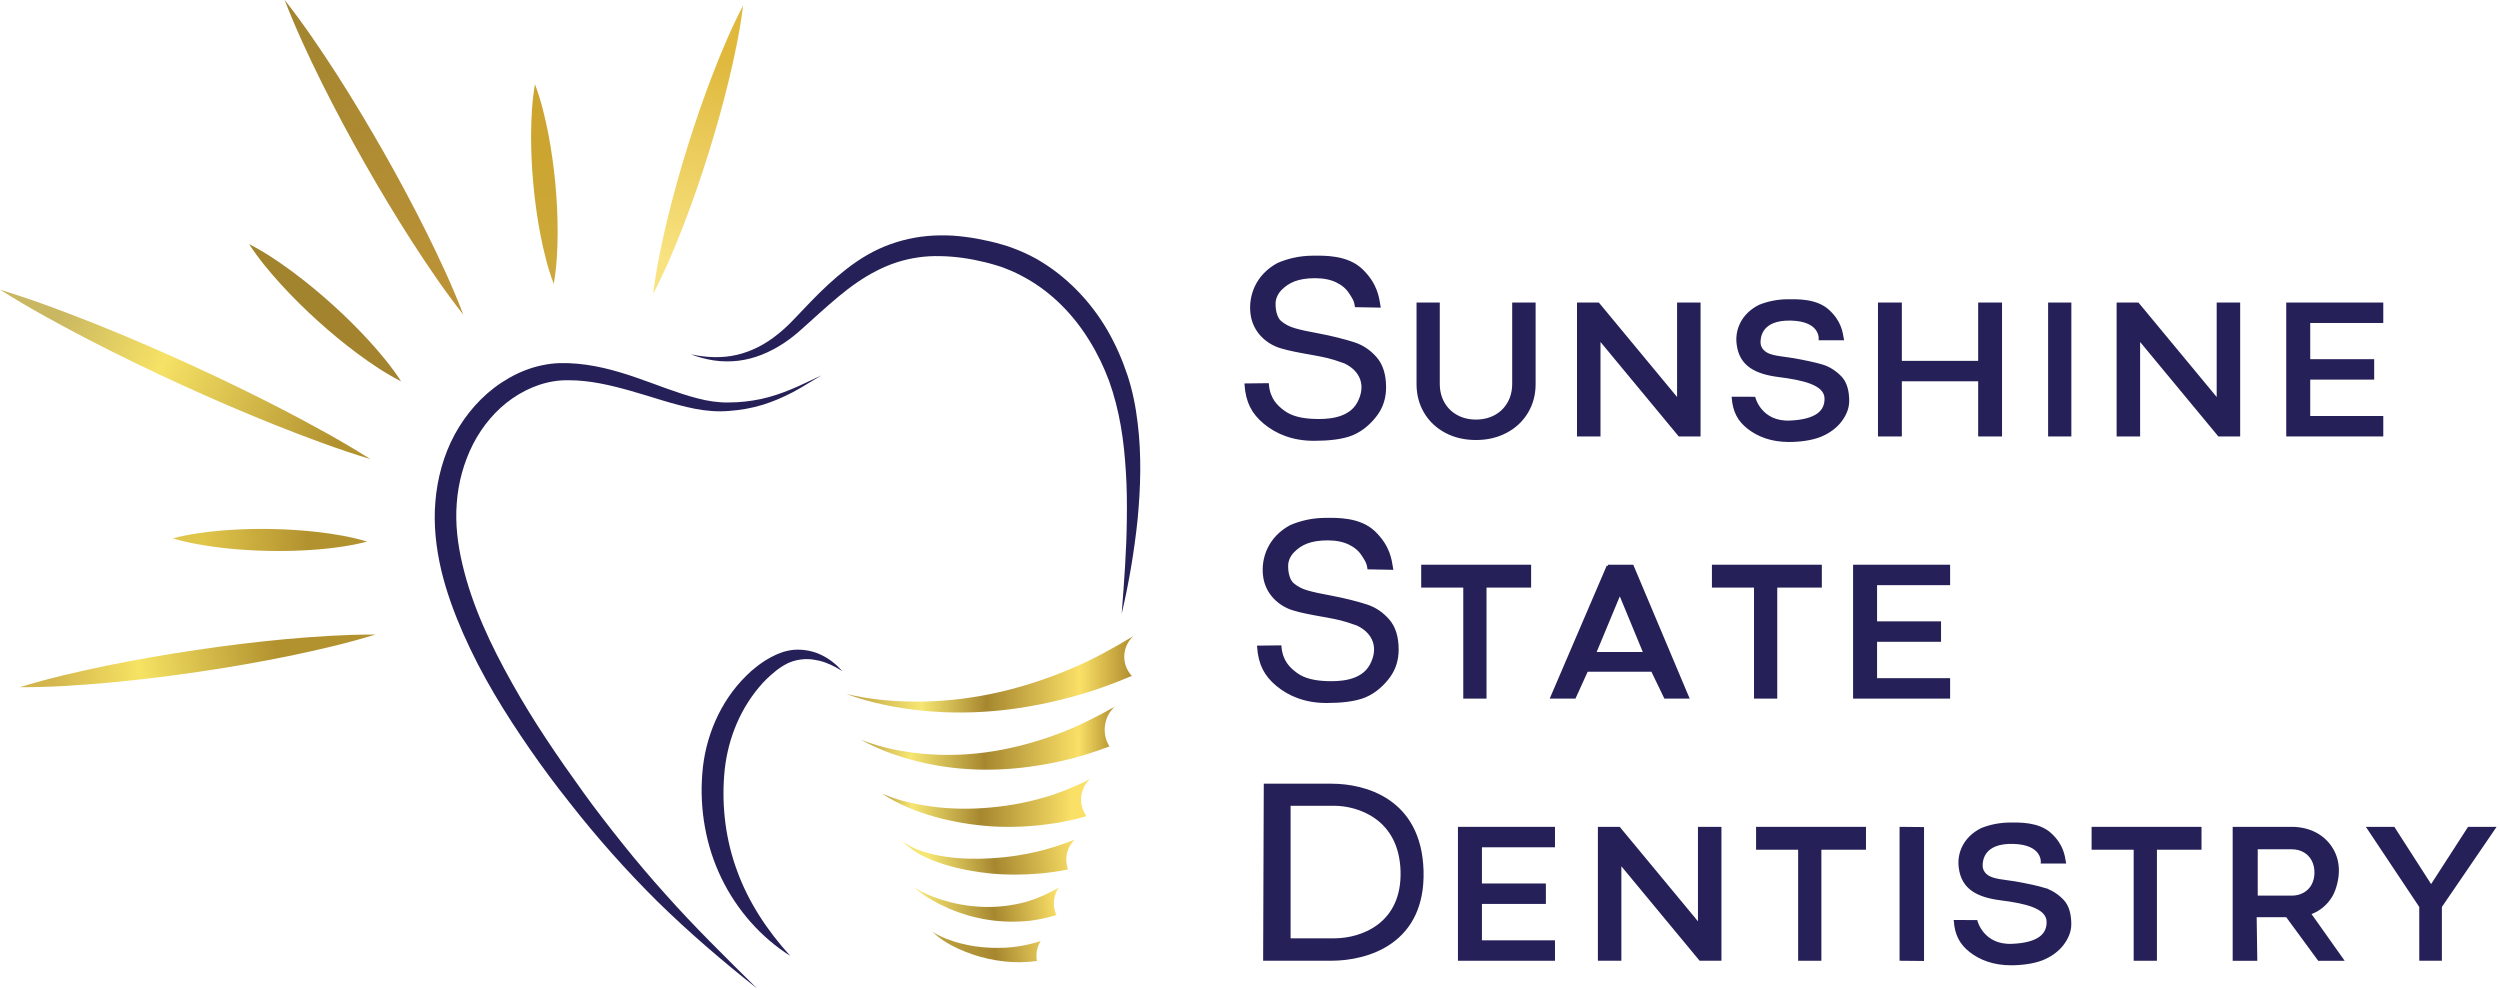 <?xml version="1.0" encoding="UTF-8" standalone="no"?>
<svg
   id="Layer_2"
   width="500"
   height="197.965"
   viewBox="0 0 500 197.965"
   version="1.1"
   sodipodi:docname="ssd-logo.svg"
   inkscape:version="1.1.2 (0a00cf5339, 2022-02-04)"
   xmlns:inkscape="http://www.inkscape.org/namespaces/inkscape"
   xmlns:sodipodi="http://sodipodi.sourceforge.net/DTD/sodipodi-0.dtd"
   xmlns="http://www.w3.org/2000/svg"
   xmlns:svg="http://www.w3.org/2000/svg">
  <sodipodi:namedview
     id="namedview209"
     pagecolor="#ffffff"
     bordercolor="#666666"
     borderopacity="1.0"
     inkscape:pageshadow="2"
     inkscape:pageopacity="0.0"
     inkscape:pagecheckerboard="0"
     showgrid="false"
     inkscape:zoom="1.7336551"
     inkscape:cx="312.05745"
     inkscape:cy="193.81017"
     inkscape:window-width="1920"
     inkscape:window-height="1008"
     inkscape:window-x="0"
     inkscape:window-y="0"
     inkscape:window-maximized="1"
     inkscape:current-layer="Layer_2" />
  <defs
     id="defs129">
    <linearGradient
       id="GradientFill_1"
       x1="505.31"
       y1="202.14"
       x2="564.03"
       y2="15.32"
       gradientUnits="userSpaceOnUse">
      <stop
         offset="0"
         stop-color="#f9e381"
         id="stop2" />
      <stop
         offset=".02"
         stop-color="#f9e381"
         id="stop4" />
      <stop
         offset=".85"
         stop-color="#dfb83c"
         id="stop6" />
      <stop
         offset="1"
         stop-color="#dfb83c"
         id="stop8" />
    </linearGradient>
    <linearGradient
       id="GradientFill_2"
       x1="422.65"
       y1="205.9"
       x2="408.78"
       y2="78.73"
       gradientUnits="userSpaceOnUse">
      <stop
         offset="0"
         stop-color="#cca93a"
         id="stop11" />
      <stop
         offset=".02"
         stop-color="#cca93a"
         id="stop13" />
      <stop
         offset=".85"
         stop-color="#cca42f"
         id="stop15" />
      <stop
         offset="1"
         stop-color="#cca42f"
         id="stop17" />
    </linearGradient>
    <linearGradient
       id="GradientFill_3"
       x1="339.28"
       y1="216.14"
       x2="221.64"
       y2="6.11"
       gradientUnits="userSpaceOnUse">
      <stop
         offset="0"
         stop-color="#bb9236"
         id="stop20" />
      <stop
         offset=".02"
         stop-color="#bb9236"
         id="stop22" />
      <stop
         offset="1"
         stop-color="#a2842f"
         id="stop24" />
    </linearGradient>
    <linearGradient
       id="GradientFill_4"
       x1="293.35"
       y1="280.48"
       x2="201.79"
       y2="195.9"
       gradientUnits="userSpaceOnUse">
      <stop
         offset="0"
         stop-color="#a3832e"
         id="stop27" />
      <stop
         offset=".02"
         stop-color="#a3832e"
         id="stop29" />
      <stop
         offset="1"
         stop-color="#a2842f"
         id="stop31" />
    </linearGradient>
    <linearGradient
       id="GradientFill_5"
       x1="143.51"
       y1="411.19"
       x2="268.97"
       y2="413.22"
       gradientUnits="userSpaceOnUse">
      <stop
         offset="0"
         stop-color="#e0c54b"
         id="stop34" />
      <stop
         offset=".09"
         stop-color="#e0c54b"
         id="stop36" />
      <stop
         offset=".73"
         stop-color="#b2922f"
         id="stop38" />
      <stop
         offset="1"
         stop-color="#b2922f"
         id="stop40" />
    </linearGradient>
    <linearGradient
       id="GradientFill_6"
       x1="18.85"
       y1="523.7"
       x2="261.82"
       y2="488.36"
       gradientUnits="userSpaceOnUse">
      <stop
         offset="0"
         stop-color="#d4b64e"
         id="stop43" />
      <stop
         offset=".09"
         stop-color="#d4b64e"
         id="stop45" />
      <stop
         offset=".36"
         stop-color="#f6e363"
         id="stop47" />
      <stop
         offset=".79"
         stop-color="#b2922f"
         id="stop49" />
      <stop
         offset="1"
         stop-color="#b2922f"
         id="stop51" />
    </linearGradient>
    <linearGradient
       id="GradientFill_7"
       x1="23.1"
       y1="229.72"
       x2="275.02"
       y2="349.21"
       gradientUnits="userSpaceOnUse">
      <stop
         offset="0"
         stop-color="#cab761"
         id="stop54" />
      <stop
         offset=".09"
         stop-color="#cab761"
         id="stop56" />
      <stop
         offset=".4"
         stop-color="#f6e265"
         id="stop58" />
      <stop
         offset=".92"
         stop-color="#b2922f"
         id="stop60" />
      <stop
         offset="1"
         stop-color="#b2922f"
         id="stop62" />
    </linearGradient>
    <linearGradient
       id="GradientFill_8"
       x1="646.89"
       y1="514.78"
       x2="863.4"
       y2="514.78"
       gradientUnits="userSpaceOnUse">
      <stop
         offset="0"
         stop-color="#c2a644"
         id="stop65" />
      <stop
         offset=".02"
         stop-color="#c2a644"
         id="stop67" />
      <stop
         offset=".26"
         stop-color="#f6e672"
         id="stop69" />
      <stop
         offset=".49"
         stop-color="#a6872f"
         id="stop71" />
      <stop
         offset=".82"
         stop-color="#fae067"
         id="stop73" />
      <stop
         offset="1"
         stop-color="#b28f2f"
         id="stop75" />
    </linearGradient>
    <linearGradient
       id="GradientFill_9"
       x1="656.44"
       y1="563.54"
       x2="850.61"
       y2="563.54"
       gradientUnits="userSpaceOnUse">
      <stop
         offset="0"
         stop-color="#c2a644"
         id="stop78" />
      <stop
         offset=".02"
         stop-color="#c2a644"
         id="stop80" />
      <stop
         offset=".2"
         stop-color="#f6e672"
         id="stop82" />
      <stop
         offset=".49"
         stop-color="#a6872f"
         id="stop84" />
      <stop
         offset=".86"
         stop-color="#fae067"
         id="stop86" />
      <stop
         offset="1"
         stop-color="#b28f2f"
         id="stop88" />
    </linearGradient>
    <linearGradient
       id="GradientFill_10"
       x1="695.69"
       y1="661.51"
       x2="820.7"
       y2="643.38"
       gradientUnits="userSpaceOnUse">
      <stop
         offset="0"
         stop-color="#f6e672"
         id="stop91" />
      <stop
         offset=".11"
         stop-color="#f6e672"
         id="stop93" />
      <stop
         offset=".5"
         stop-color="#a6872f"
         id="stop95" />
      <stop
         offset="1"
         stop-color="#fae067"
         id="stop97" />
    </linearGradient>
    <linearGradient
       id="GradientFill_11"
       x1="673.05"
       y1="612.93"
       x2="827.56"
       y2="612.93"
       gradientUnits="userSpaceOnUse">
      <stop
         offset="0"
         stop-color="#c2a644"
         id="stop100" />
      <stop
         offset=".02"
         stop-color="#c2a644"
         id="stop102" />
      <stop
         offset=".15"
         stop-color="#f6e672"
         id="stop104" />
      <stop
         offset=".49"
         stop-color="#a6872f"
         id="stop106" />
      <stop
         offset=".94"
         stop-color="#fae067"
         id="stop108" />
      <stop
         offset="1"
         stop-color="#fae067"
         id="stop110" />
    </linearGradient>
    <linearGradient
       id="GradientFill_12"
       x1="704.18"
       y1="695.6"
       x2="808.52"
       y2="680.53"
       gradientUnits="userSpaceOnUse">
      <stop
         offset="0"
         stop-color="#f6e672"
         id="stop113" />
      <stop
         offset=".51"
         stop-color="#a6872f"
         id="stop115" />
      <stop
         offset=".98"
         stop-color="#fae067"
         id="stop117" />
      <stop
         offset="1"
         stop-color="#fae067"
         id="stop119" />
    </linearGradient>
    <linearGradient
       id="GradientFill_13"
       x1="711.51"
       y1="728.25"
       x2="807.66"
       y2="714.18"
       gradientUnits="userSpaceOnUse">
      <stop
         offset="0"
         stop-color="#c2a644"
         id="stop122" />
      <stop
         offset=".49"
         stop-color="#a6872f"
         id="stop124" />
      <stop
         offset="1"
         stop-color="#fae067"
         id="stop126" />
    </linearGradient>
  </defs>
  <g
     id="Layer_1-2"
     transform="matrix(0.262,0,0,0.262,0,-0.007)">
    <path
       d="m 626.96,286.61 c -7.23,4.23 -14.25,8.82 -21.72,12.79 -7.48,3.91 -15.3,7.31 -23.5,9.77 -8.18,2.48 -16.7,3.96 -25.28,4.55 -8.55,0.74 -17.54,0 -25.93,-1.64 -16.93,-3.34 -32.81,-9.12 -48.74,-13.59 -15.88,-4.51 -31.83,-8.23 -47.65,-8.19 -15.51,-0.32 -30.3,5.1 -43.03,13.88 -12.71,8.8 -22.91,21.11 -30.02,34.92 -7.04,13.89 -11.28,29.24 -12.41,44.99 -1.25,15.66 0.67,31.59 4.43,47.23 7.42,31.42 21.66,61.46 37.8,90.18 16.09,28.87 34.88,56.36 54.35,83.35 9.72,13.52 19.96,26.64 30.34,39.65 10.39,13.01 21.18,25.7 32.33,38.09 22.12,24.96 46.11,48.32 69.92,71.96 -26.26,-20.84 -51.84,-42.65 -75.88,-66.27 -23.92,-23.7 -46.38,-48.97 -67.14,-75.53 -10.49,-13.2 -20.58,-26.72 -30.18,-40.63 -9.63,-13.88 -18.88,-28.08 -27.5,-42.7 -8.62,-14.63 -16.47,-29.78 -23.41,-45.42 -6.87,-15.67 -12.89,-31.87 -16.93,-48.81 -3.93,-16.91 -6,-34.66 -4.44,-52.43 1.47,-17.63 6.19,-35.24 14.72,-51.04 8.57,-15.73 20.69,-29.72 35.81,-39.67 7.54,-4.97 15.77,-8.99 24.52,-11.59 4.38,-1.27 8.87,-2.21 13.42,-2.77 4.57,-0.56 9.21,-0.58 13.57,-0.43 17.76,0.72 34.67,5.27 50.67,10.79 16.04,5.48 31.46,11.95 47.24,16.03 7.92,2.1 15.73,3.3 23.92,3.17 8.15,0 16.31,-0.89 24.35,-2.57 8.05,-1.69 15.9,-4.37 23.58,-7.57 7.7,-3.14 15.17,-7.01 22.79,-10.51 z"
       fill="#252158"
       fill-rule="evenodd"
       id="path131" />
    <path
       d="m 527.18,270.47 c 11.85,2.54 24.06,3.12 35.48,0.4 11.42,-2.69 21.88,-8.25 30.9,-15.58 4.58,-3.62 8.76,-7.6 12.85,-11.92 l 12.57,-13.15 c 8.48,-8.77 17.46,-17.3 27.41,-25.01 9.93,-7.7 21.07,-14.45 33.32,-18.77 12.19,-4.39 25.21,-6.67 38.07,-6.74 6.44,-0.12 12.84,0.31 19.15,1.16 6.33,0.75 12.53,2 18.68,3.38 3.07,0.81 6.06,1.39 9.2,2.41 l 4.66,1.41 4.56,1.66 c 6.09,2.23 11.91,5.06 17.58,8.15 22.41,12.92 40.72,32.02 53.54,53.89 6.38,11.01 11.45,22.52 15.47,34.55 3.96,12.03 6.41,24.38 7.84,36.72 3.04,24.69 2.23,49.36 -0.07,73.64 -2.55,24.28 -6.61,48.27 -12.14,71.9 1.85,-24.2 3.7,-48.31 3.92,-72.37 0.18,-12.02 0.03,-24.01 -0.72,-35.92 -0.77,-11.9 -1.85,-23.74 -3.93,-35.35 -2.04,-11.61 -4.91,-22.98 -8.8,-33.85 -4,-10.78 -9.08,-21.39 -15.18,-31.13 -12.03,-19.62 -28.47,-36.41 -48.19,-47.49 -4.93,-2.75 -9.98,-5.28 -15.24,-7.27 l -3.95,-1.5 -4.02,-1.25 c -2.61,-0.9 -5.57,-1.51 -8.34,-2.28 -11.27,-2.75 -22.71,-4.44 -34.04,-4.62 -11.34,-0.31 -22.56,1.32 -33.26,4.76 -10.69,3.48 -20.83,8.87 -30.41,15.45 -9.6,6.57 -18.53,14.42 -27.52,22.38 l -13.47,12.14 c -4.57,4.13 -9.46,8.22 -14.71,11.66 -10.49,6.92 -22.44,12.05 -34.93,13.5 -6.23,0.72 -12.49,0.61 -18.59,-0.27 -6.1,-0.94 -12.01,-2.55 -17.69,-4.69 z"
       fill="#252158"
       fill-rule="evenodd"
       id="path133" />
    <path
       d="m 642.92,512.29 c -5.56,-3.52 -11.4,-6.42 -17.46,-7.89 -3.03,-0.7 -6.05,-1.17 -9.06,-1.24 -3,-0.04 -5.96,0.35 -8.81,1 -1.4,0.45 -2.88,0.69 -4.13,1.29 l -1.94,0.77 -1.93,1.03 c -1.29,0.61 -2.53,1.48 -3.77,2.29 -1.26,0.77 -2.44,1.72 -3.62,2.65 -4.69,3.78 -9.16,7.95 -13.01,12.71 -15.71,18.79 -24.55,42.58 -26.37,66.91 -1.91,24.72 1.23,49.8 9.96,73.27 8.6,23.56 22.76,45.2 40.47,64.63 -22.28,-14.05 -40.76,-34.94 -52.6,-59.45 -11.89,-24.53 -16.73,-52.52 -14.54,-79.78 2.03,-27.61 13.6,-54.99 33.48,-74.55 1.26,-1.2 2.5,-2.42 3.79,-3.59 l 4.05,-3.32 c 1.31,-1.14 2.82,-2.07 4.23,-3.11 1.4,-1.05 2.91,-1.95 4.45,-2.82 1.52,-0.89 3.03,-1.78 4.68,-2.51 1.61,-0.76 3.19,-1.55 4.94,-2.12 l 2.56,-0.92 c 0.9,-0.25 1.83,-0.46 2.74,-0.68 1.83,-0.51 3.62,-0.63 5.41,-0.83 7.23,-0.43 14.43,0.95 20.62,4.01 6.24,2.98 11.51,7.31 15.87,12.23 z"
       fill="#252158"
       fill-rule="evenodd"
       id="path135" />
    <path
       d="m 543.83,57.28 c -6.9,17.98 -13.17,36.15 -18.9,54.49 v 0 c -5.74,18.33 -10.91,36.84 -15.46,55.54 v 0 c -4.49,18.72 -8.48,37.6 -10.88,56.99 v 0 c 9.06,-17.3 16.51,-35.12 23.47,-53.09 v 0 c 6.9,-17.99 13.18,-36.17 18.89,-54.52 v 0 c 5.72,-18.35 10.9,-36.87 15.45,-55.58 v 0 c 4.48,-18.73 8.48,-37.6 10.88,-56.95 -9.05,17.34 -16.49,35.16 -23.46,53.12 v 0 z"
       fill="url(#GradientFill_1)"
       fill-rule="evenodd"
       id="path137"
       style="fill:url(#GradientFill_1)" />
    <path
       d="m 405.4,103.05 c -0.03,12.83 0.6,25.59 1.79,38.29 v 0 c 1.18,12.71 2.94,25.36 5.37,37.95 v 0 c 2.48,12.59 5.47,25.13 10.15,37.51 2.28,-13.04 2.89,-25.91 2.98,-38.74 v 0 c 0.03,-12.83 -0.59,-25.59 -1.8,-38.29 v 0 c -1.2,-12.71 -2.97,-25.36 -5.39,-37.96 v 0 C 416.01,89.23 413.03,76.69 408.37,64.3 v 0 c -2.26,13.04 -2.86,25.91 -2.96,38.74 v 0 z"
       fill="url(#GradientFill_2)"
       fill-rule="evenodd"
       id="path139"
       style="fill:url(#GradientFill_2)" />
    <path
       d="m 245.69,63.32 c 10.3,20.63 21.17,40.94 32.53,60.97 v 0 c 11.36,20.03 23.22,39.77 35.66,59.19 v 0 c 12.49,19.38 25.44,38.51 39.84,56.81 -8.33,-21.75 -18.13,-42.67 -28.37,-63.33 v 0 C 315.05,156.33 304.18,136.02 292.8,116 v 0 C 281.42,95.98 269.56,76.24 257.12,56.82 v 0 C 244.62,37.44 231.68,18.3 217.3,-0.01 c 8.35,21.74 18.15,42.65 28.39,63.32 v 0 z"
       fill="url(#GradientFill_3)"
       fill-rule="evenodd"
       id="path141"
       style="fill:url(#GradientFill_3)" />
    <path
       d="m 214.74,217.41 c 8.85,9.65 18.14,18.81 27.81,27.56 v 0 c 9.67,8.75 19.72,17.06 30.22,24.89 v 0 c 10.54,7.78 21.43,15.18 33.45,21.32 -7.33,-11.33 -15.79,-21.41 -24.61,-31.11 v 0 c -8.85,-9.65 -18.14,-18.82 -27.82,-27.54 v 0 c -9.68,-8.73 -19.74,-17.05 -30.24,-24.87 v 0 c -10.54,-7.77 -21.42,-15.18 -33.43,-21.34 7.35,11.32 15.81,21.39 24.62,31.1 v 0 z"
       fill="url(#GradientFill_4)"
       fill-rule="evenodd"
       id="path143"
       style="fill:url(#GradientFill_4)" />
    <path
       d="m 169.11,405.02 c -12.38,1.09 -24.78,2.69 -37.2,5.95 v 0 c 12.31,3.68 24.64,5.68 36.98,7.19 v 0 c 12.34,1.43 24.7,2.21 37.06,2.43 v 0 c 12.36,0.22 24.74,-0.15 37.12,-1.17 v 0 c 12.39,-1.09 24.78,-2.69 37.2,-5.98 -12.31,-3.7 -24.64,-5.71 -36.98,-7.21 v 0 c -12.34,-1.43 -24.7,-2.21 -37.06,-2.41 v 0 c -2.12,-0.03 -4.25,-0.05 -6.38,-0.05 v 0 c -10.24,0 -20.49,0.4 -30.75,1.25 v 0 z"
       fill="url(#GradientFill_5)"
       fill-rule="evenodd"
       id="path145"
       style="fill:url(#GradientFill_5)" />
    <path
       d="m 217.71,487.95 c -22.82,2.13 -45.54,4.91 -68.17,8.28 v 0 c -22.63,3.36 -45.18,7.28 -67.64,11.84 v 0 c -22.44,4.63 -44.82,9.76 -66.95,16.55 v 0 c 23.14,0.09 46.04,-1.48 68.87,-3.55 v 0 c 22.82,-2.13 45.53,-4.91 68.17,-8.25 v 0 c 22.64,-3.34 45.19,-7.25 67.65,-11.82 v 0 c 22.44,-4.63 44.81,-9.77 66.94,-16.57 -0.74,0 -1.48,0 -2.23,0 v 0 c -22.39,0 -44.55,1.53 -66.64,3.53 v 0 z"
       fill="url(#GradientFill_6)"
       fill-rule="evenodd"
       id="path147"
       style="fill:url(#GradientFill_6)" />
    <path
       d="m 67.96,259.48 c 23.05,11.9 46.38,23.19 69.94,33.98 v 0 c 23.56,10.79 47.36,21.04 71.44,30.71 v 0 c 24.12,9.57 48.41,18.75 73.44,26.33 v 0 c -22.1,-13.97 -44.93,-26.35 -67.95,-38.33 v 0 c -23.05,-11.89 -46.38,-23.19 -69.95,-33.96 v 0 C 121.31,267.44 97.51,257.18 73.43,247.52 v 0 C 49.31,237.96 25.02,228.76 0,221.17 c 22.11,13.96 44.95,26.32 67.96,38.31 z"
       fill="url(#GradientFill_7)"
       fill-rule="evenodd"
       id="path149"
       style="fill:url(#GradientFill_7)" />
    <path
       d="m 1033.5,262.25 c -6.43,-2.1 -16.79,-4.8 -27.05,-6.71 -7.79,-1.4 -13.88,-2.73 -18.27,-4.01 -4.39,-1.27 -8.06,-3.21 -11.03,-5.82 -2.97,-2.6 -4.65,-8.46 -4.41,-14.56 0.15,-3.81 2.08,-7.71 4.9,-10.52 2.64,-2.64 5.86,-5.1 10.24,-6.76 4.39,-1.65 9.67,-2.48 15.85,-2.48 6.55,0 12.09,1.08 16.6,3.24 4.52,2.16 7.94,5.05 10.3,8.68 2.34,3.62 3.93,5.76 4.55,10.21 l 17.67,0.32 c -1.09,-6.54 -2.13,-16.5 -13.3,-27.43 -11.16,-10.92 -28.9,-10.27 -37.73,-10.2 -9.89,0.09 -18.6,2.21 -26.14,5.45 -16.26,8.74 -21.8,24.38 -20.11,37.87 1.69,13.49 11.72,22.1 21.93,25.29 6.4,2 14.86,3.54 25.12,5.34 8.97,1.71 12.57,2.2 24.01,6.35 12.77,6.02 17.46,17.94 10.36,31.19 -7.11,13.25 -24.93,13.37 -33.31,13.13 -10.01,-0.29 -17.84,-2.17 -23.62,-6.34 -5.84,-4.22 -11.48,-9.79 -12.44,-20.96 l -16.62,0.2 c 0.99,13.09 5.3,21.45 14.39,29.01 9.09,7.56 21.44,12.79 37.64,12.79 10.38,0 21.52,-0.95 29.37,-4.25 7.85,-3.31 14.17,-9.32 18.37,-15.17 4.2,-5.85 6.31,-12.65 6.31,-20.4 0,-9.54 -2.31,-16.97 -6.95,-22.31 -4.64,-5.34 -10.17,-9.06 -16.6,-11.15 z"
       fill="#252158"
       fill-rule="evenodd"
       stroke="#252158"
       stroke-miterlimit="10"
       stroke-width="2"
       id="path151" />
    <path
       d="m 1391.09,279.29 c -5.27,-1.61 -14.07,-3.47 -22.48,-4.94 -6.39,-1.07 -11.59,-1.45 -15.19,-2.43 -8.11,-1.84 -10.5,-6.72 -10.5,-10.58 0,-3.86 0.96,-18.19 24.33,-17.58 23.37,0.6 22.08,15.02 22.08,15.02 h 17.19 c -0.89,-5.03 -1.83,-13.11 -10.98,-21.49 -9.15,-8.39 -23.7,-7.89 -30.94,-7.83 -8.11,0.07 -15.25,1.69 -21.43,4.18 -13.33,6.71 -17.87,18.72 -16.49,29.08 1.91,16.15 13.94,21.96 31.34,24.17 18.03,2.29 35.33,5.94 35.73,17.02 0.36,9.97 -6.67,17.26 -27.34,18.15 -22.5,0.96 -27.34,-18.15 -27.34,-18.15 l -16.14,-0.05 c 0.81,10.05 4.35,16.95 11.8,22.75 7.45,5.81 17.58,9.82 30.85,9.82 8.52,0 17.32,-1.24 23.75,-3.77 6.43,-2.54 11.94,-6.65 15.39,-11.14 3.45,-4.49 5.89,-9.53 5.89,-15.48 0,-7.32 -1.62,-13.61 -5.42,-17.71 -3.8,-4.1 -8.82,-7.42 -14.09,-9.03 z"
       fill="#252158"
       fill-rule="evenodd"
       stroke="#252158"
       stroke-miterlimit="10"
       stroke-width="2"
       id="path153" />
    <path
       d="m 1560.63,678.76 c -5.27,-1.62 -14.07,-3.48 -22.48,-4.94 -6.38,-1.08 -11.59,-1.45 -15.19,-2.43 -8.11,-1.83 -10.5,-6.72 -10.5,-10.57 0,-3.85 0.96,-18.19 24.33,-17.59 23.37,0.6 22.08,15.01 22.08,15.01 h 17.19 c -0.89,-5.02 -1.83,-13.11 -10.98,-21.49 -9.15,-8.38 -23.7,-7.89 -30.95,-7.83 -8.11,0.07 -15.25,1.69 -21.43,4.18 -13.34,6.71 -17.87,18.72 -16.49,29.08 1.9,16.15 13.94,21.96 31.34,24.16 18.02,2.29 35.32,5.94 35.73,17.03 0.36,9.97 -6.66,17.26 -27.34,18.14 -22.51,0.96 -27.35,-18.14 -27.35,-18.14 l -16.14,-0.05 c 0.81,10.05 4.35,16.95 11.8,22.75 7.45,5.81 17.58,9.82 30.86,9.82 8.51,0 17.31,-1.24 23.75,-3.77 6.44,-2.54 11.94,-6.65 15.39,-11.14 3.44,-4.49 5.89,-9.53 5.89,-15.48 0,-7.32 -1.62,-13.6 -5.42,-17.7 -3.81,-4.11 -8.82,-7.42 -14.1,-9.03 z"
       fill="#252158"
       fill-rule="evenodd"
       stroke="#252158"
       stroke-miterlimit="10"
       stroke-width="2"
       id="path155" />
    <path
       d="m 1043.1,462.39 c -6.43,-2.1 -16.79,-4.8 -27.05,-6.71 -7.79,-1.4 -13.88,-2.73 -18.27,-4.01 -4.39,-1.27 -8.06,-3.21 -11.03,-5.82 -2.97,-2.6 -4.65,-8.46 -4.41,-14.56 0.15,-3.81 2.08,-7.71 4.9,-10.52 2.64,-2.64 5.85,-5.1 10.25,-6.76 4.39,-1.65 9.67,-2.48 15.85,-2.48 6.55,0 12.08,1.08 16.6,3.24 4.51,2.16 7.94,5.05 10.29,8.68 2.34,3.62 3.93,5.76 4.55,10.21 l 17.67,0.32 c -1.08,-6.54 -2.13,-16.5 -13.29,-27.43 -11.16,-10.92 -28.91,-10.27 -37.74,-10.2 -9.89,0.09 -18.6,2.21 -26.14,5.45 -16.26,8.74 -21.8,24.38 -20.11,37.87 1.69,13.49 11.72,22.1 21.93,25.29 6.4,2 14.86,3.54 25.12,5.34 8.97,1.71 12.57,2.2 24.01,6.35 12.77,6.02 17.46,17.94 10.36,31.19 -7.11,13.25 -24.93,13.37 -33.31,13.13 -10.01,-0.29 -17.84,-2.17 -23.62,-6.34 -5.84,-4.22 -11.48,-9.79 -12.45,-20.96 l -16.61,0.2 c 0.99,13.09 5.3,21.45 14.39,29.01 9.09,7.56 21.44,12.79 37.64,12.79 10.38,0 21.52,-0.95 29.37,-4.25 7.85,-3.31 14.17,-9.32 18.37,-15.17 4.2,-5.85 6.31,-12.65 6.31,-20.4 0,-9.54 -2.32,-16.97 -6.96,-22.31 -4.63,-5.34 -10.17,-9.06 -16.6,-11.15 z"
       fill="#252158"
       fill-rule="evenodd"
       stroke="#252158"
       stroke-miterlimit="10"
       stroke-width="2"
       id="path157" />
    <path
       d="m 1155.34,292.95 c 0,5.54 -1.22,10.45 -3.65,14.75 -2.43,4.3 -5.82,7.63 -10.16,10.02 -4.35,2.38 -9.29,3.58 -14.82,3.58 -5.53,0 -10.48,-1.19 -14.82,-3.58 -4.34,-2.39 -7.73,-5.72 -10.17,-10.02 -2.43,-4.3 -3.65,-9.21 -3.65,-14.75 v -60.97 h -15.75 v 61.12 c 0,8.02 1.88,15.21 5.66,21.55 3.77,6.35 9.02,11.31 15.75,14.89 6.73,3.58 14.39,5.37 22.98,5.37 8.59,0 16.13,-1.79 22.91,-5.37 6.77,-3.58 12.07,-8.54 15.89,-14.89 3.81,-6.35 5.72,-13.53 5.72,-21.55 v -61.12 h -15.89 z"
       fill="#252158"
       fill-rule="evenodd"
       stroke="#252158"
       stroke-miterlimit="10"
       stroke-width="2"
       id="path159" />
    <polygon
       points="1220.76,332.19 1220.76,258.32 1281.95,332.19 1297.14,332.19 1297.14,231.97 1281.21,231.97 1281.21,305.85 1220.01,231.97 1204.82,231.97 1204.82,332.19 "
       fill="#252158"
       fill-rule="evenodd"
       stroke="#252158"
       stroke-miterlimit="10"
       stroke-width="2"
       id="polygon161" />
    <polygon
       points="1434.57,332.2 1450.79,332.2 1450.79,290.09 1511.05,290.09 1511.05,332.2 1527.27,332.2 1527.27,231.97 1511.05,231.97 1511.05,276.49 1450.79,276.49 1450.79,231.97 1434.57,231.97 "
       fill="#252158"
       fill-rule="evenodd"
       stroke="#252158"
       stroke-miterlimit="10"
       stroke-width="2"
       id="polygon163" />
    <rect
       x="1564.44"
       y="231.98"
       width="15.75"
       height="100.22"
       fill="#252158"
       stroke="#252158"
       stroke-miterlimit="10"
       stroke-width="2"
       id="rect165" />
    <polygon
       points="1632.68,332.19 1632.68,258.32 1693.87,332.19 1709.06,332.19 1709.06,231.97 1693.13,231.97 1693.13,305.85 1631.93,231.97 1616.74,231.97 1616.74,332.19 "
       fill="#252158"
       fill-rule="evenodd"
       stroke="#252158"
       stroke-miterlimit="10"
       stroke-width="2"
       id="polygon167" />
    <polygon
       points="1236.69,732.43 1236.69,658.55 1297.89,732.43 1313.08,732.43 1313.08,632.2 1297.15,632.2 1297.15,706.08 1235.95,632.2 1220.76,632.2 1220.76,732.43 "
       fill="#252158"
       fill-rule="evenodd"
       stroke="#252158"
       stroke-miterlimit="10"
       stroke-width="2"
       id="polygon169" />
    <polygon
       points="1762.54,288.81 1811.36,288.81 1811.36,275.21 1762.54,275.21 1762.54,245.58 1818.3,245.58 1818.3,231.98 1746.22,231.98 1746.22,332.19 1818.3,332.19 1818.3,318.59 1762.54,318.59 "
       fill="#252158"
       fill-rule="evenodd"
       stroke="#252158"
       stroke-miterlimit="10"
       stroke-width="2"
       id="polygon171" />
    <polygon
       points="1431.88,488.95 1480.7,488.95 1480.7,475.34 1431.88,475.34 1431.88,445.71 1487.64,445.71 1487.64,432.11 1415.57,432.11 1415.57,532.32 1487.64,532.32 1487.64,518.72 1431.88,518.72 "
       fill="#252158"
       fill-rule="evenodd"
       stroke="#252158"
       stroke-miterlimit="10"
       stroke-width="2"
       id="polygon173" />
    <polygon
       points="1130.25,689.05 1179.06,689.05 1179.06,675.44 1130.25,675.44 1130.25,645.81 1186.01,645.81 1186.01,632.21 1113.93,632.21 1113.93,732.43 1186.01,732.43 1186.01,718.83 1130.25,718.83 "
       fill="#252158"
       fill-rule="evenodd"
       stroke="#252158"
       stroke-miterlimit="10"
       stroke-width="2"
       id="polygon175" />
    <polygon
       points="1133.75,447.57 1167.79,447.57 1167.79,432.11 1085.88,432.11 1085.88,447.57 1118,447.57 1118,532.32 1133.75,532.32 "
       fill="#252158"
       fill-rule="evenodd"
       stroke="#252158"
       stroke-miterlimit="10"
       stroke-width="2"
       id="polygon177" />
    <polygon
       points="1355.68,447.57 1389.71,447.57 1389.71,432.11 1307.81,432.11 1307.81,447.57 1339.94,447.57 1339.94,532.32 1355.68,532.32 "
       fill="#252158"
       fill-rule="evenodd"
       stroke="#252158"
       stroke-miterlimit="10"
       stroke-width="2"
       id="polygon179" />
    <polygon
       points="1389.37,647.67 1423.41,647.67 1423.41,632.21 1341.51,632.21 1341.51,647.67 1373.62,647.67 1373.62,732.43 1389.37,732.43 "
       fill="#252158"
       fill-rule="evenodd"
       stroke="#252158"
       stroke-miterlimit="10"
       stroke-width="2"
       id="polygon181" />
    <polygon
       points="1645.51,647.67 1679.54,647.67 1679.54,632.21 1597.64,632.21 1597.64,647.67 1629.76,647.67 1629.76,732.43 1645.51,732.43 "
       fill="#252158"
       fill-rule="evenodd"
       stroke="#252158"
       stroke-miterlimit="10"
       stroke-width="2"
       id="polygon183" />
    <path
       d="m 1217.32,498.74 19.18,-46.1 19.05,46.1 z m 10.16,-66.64 -42.99,100.22 H 1202 l 9.31,-20.5 h 49.94 l 9.9,20.5 h 17.18 L 1246.09,432.1 h -18.62 z"
       fill="#252158"
       fill-rule="evenodd"
       stroke="#252158"
       stroke-miterlimit="10"
       stroke-width="2"
       id="path185" />
    <path
       d="M 1018.45,717.31 H 984.19 V 614.13 h 34.26 c 18.44,0 50.47,10.33 51.67,50.82 1.19,40.49 -30.37,52.36 -51.67,52.36 z m -1.97,-118.04 h -50.77 l -0.48,133.15 H 1016 c 28.72,0 71.28,-13.19 69.68,-67.79 -1.61,-54.6 -44.32,-65.36 -69.2,-65.36 z"
       fill="#252158"
       fill-rule="evenodd"
       stroke="#252158"
       stroke-miterlimit="10"
       stroke-width="2"
       id="path187" />
    <polygon
       points="1451.05,732.43 1467.73,732.59 1467.73,632.37 1451.05,632.21 "
       fill="#252158"
       fill-rule="evenodd"
       stroke="#252158"
       stroke-miterlimit="10"
       stroke-width="2"
       id="polygon189" />
    <path
       d="m 1759.08,682.27 c -2.83,1.63 -6.04,2.44 -9.65,2.44 h -26.97 v -37.37 h 26.97 c 3.61,0 6.83,0.81 9.65,2.43 2.82,1.63 4.97,3.87 6.46,6.73 1.48,2.86 2.22,6.07 2.22,9.59 0,3.52 -0.74,6.71 -2.22,9.53 -1.48,2.81 -3.64,5.03 -6.46,6.65 z m 8.68,12.97 c 5.04,-2.81 9,-6.68 11.87,-11.59 2.87,-4.92 4.79,-12.81 4.79,-18.92 0,-6.11 -1.44,-11.45 -4.31,-16.32 -2.87,-4.87 -6.83,-8.73 -11.87,-11.6 -5.04,-2.86 -11.8,-4.59 -18.19,-4.59 h -44.72 v 100.22 h 16.79 l -0.49,-33.26 h 24.08 l 24.4,33.26 h 17.77 l -24.94,-35.18 c 1.71,-0.55 3.35,-1.18 4.82,-2.01 z"
       fill="#252158"
       fill-rule="evenodd"
       stroke="#252158"
       stroke-miterlimit="10"
       stroke-width="2"
       id="path191" />
    <polygon
       points="1807.87,632.21 1847.75,692.05 1847.76,732.42 1863.03,732.42 1863.03,692.05 1903.9,632.21 1884.56,632.21 1855.81,676.74 1827.2,632.21 "
       fill="#252158"
       fill-rule="evenodd"
       stroke="#252158"
       stroke-miterlimit="10"
       stroke-width="2"
       id="polygon193" />
    <path
       d="m 817.93,510.37 c -17.75,7.5 -36.17,13.67 -55.14,18 v 0 c -18.96,4.34 -38.45,6.84 -58.08,7.2 v 0 c -19.62,0.3 -39.47,-1.17 -58.81,-5.87 v 0 c 18.67,6.95 38.51,10.82 58.53,12.86 v 0 c 20.05,1.99 40.4,1.79 60.62,-0.39 v 0 c 20.22,-2.17 40.29,-6.35 59.97,-12.07 v 0 c 13.27,-3.87 26.22,-8.72 38.98,-14.13 v 0 c -3.59,-3.83 -5.8,-8.97 -5.8,-14.63 v 0 c 0,-6.21 2.66,-11.79 6.89,-15.71 -15.14,9.17 -30.74,17.8 -47.16,24.74 z"
       fill="url(#GradientFill_8)"
       fill-rule="evenodd"
       id="path195"
       style="fill:url(#GradientFill_8)" />
    <path
       d="m 807.7,560.22 c -16.09,5.98 -32.62,10.57 -49.44,13.27 v 0 c -16.81,2.71 -33.9,3.52 -50.9,2.19 v 0 c -16.97,-1.4 -33.97,-4.59 -50.21,-10.98 15.43,8.57 32.18,14.17 49.27,17.95 v 0 c 17.12,3.72 34.72,5.3 52.4,4.86 v 0 c 17.69,-0.43 35.44,-2.87 53.01,-6.9 v 0 c 11.86,-2.72 23.53,-6.47 35.09,-10.78 v 0 c -2.71,-4.15 -4.1,-9.49 -3.54,-15.17 v 0 c 0.62,-6.23 3.48,-11.59 7.53,-15.15 v 0 c -14,7.88 -28.34,15.18 -43.22,20.71 v 0 z"
       fill="url(#GradientFill_9)"
       fill-rule="evenodd"
       id="path197"
       style="fill:url(#GradientFill_9)" />
    <path
       d="m 791.04,650.29 c -11.11,2.57 -22.56,4.27 -34.11,4.9 v 0 c -11.54,0.72 -23.22,0.5 -34.76,-1.14 v 0 c -2.9,-0.35 -5.71,-1.03 -8.61,-1.54 v 0 c -2.82,-0.69 -5.65,-1.42 -8.44,-2.27 v 0 c -5.55,-1.8 -10.96,-4.16 -15.8,-7.68 v 0 c 4.14,4.31 9.23,7.73 14.59,10.58 v 0 c 2.7,1.37 5.5,2.57 8.31,3.75 v 0 c 2.85,0.99 5.7,2.17 8.61,3.01 v 0 c 11.64,3.6 23.71,5.78 35.89,6.97 v 0 c 12.2,1.15 24.54,1.02 36.87,-0.02 v 0 c 7.26,-0.62 14.52,-1.67 21.75,-3.13 v 0 c -0.87,-2.33 -1.37,-4.86 -1.37,-7.5 v 0 c 0,-5.96 2.43,-11.35 6.36,-15.24 -9.39,3.81 -19.21,6.92 -29.3,9.3 v 0 z"
       fill="url(#GradientFill_10)"
       fill-rule="evenodd"
       id="path199"
       style="fill:url(#GradientFill_10)" />
    <path
       d="m 826.94,597.28 c -3.01,1.57 -6.2,2.72 -9.3,4.13 v 0 c -3.09,1.47 -6.33,2.54 -9.55,3.74 v 0 l -4.84,1.77 -4.95,1.47 c -13.19,4 -26.95,6.61 -40.94,7.93 v 0 c -13.99,1.39 -28.24,1.43 -42.4,-0.15 v 0 c -7.06,-0.86 -14.15,-1.95 -21.1,-3.69 v 0 l -5.24,-1.28 -5.15,-1.6 c -3.5,-0.97 -6.75,-2.5 -10.17,-3.8 12.14,8.06 25.99,13.72 40.23,17.7 v 0 c 14.27,4 29.06,6.41 44.04,7.37 v 0 c 14.98,0.86 30.15,0.16 45.23,-2.09 v 0 l 5.67,-0.83 5.62,-1.16 c 3.75,-0.81 7.54,-1.49 11.23,-2.61 v 0 c 1.35,-0.41 2.71,-0.78 4.07,-1.16 v 0 c -2.61,-3.55 -4.17,-7.92 -4.17,-12.66 v 0 c 0,-6.22 2.67,-11.81 6.9,-15.73 v 0 z"
       fill="url(#GradientFill_11)"
       fill-rule="evenodd"
       id="path201"
       style="fill:url(#GradientFill_11)" />
    <path
       d="m 724.13,693.48 c 9.58,4.13 19.76,7.1 30.28,8.71 v 0 c 10.52,1.62 21.38,1.85 32.23,0.65 v 0 c 6.67,-0.86 13.26,-2.35 19.77,-4.28 v 0 c -1.24,-2.7 -1.94,-5.7 -1.94,-8.87 v 0 c 0,-4.45 1.35,-8.58 3.67,-12.01 v 0 c -7.65,4.37 -15.75,8.08 -24.36,10.65 v 0 c -9.19,2.54 -18.83,3.94 -28.62,4.03 v 0 c -9.79,0.09 -19.73,-1.11 -29.44,-3.55 v 0 c -9.67,-2.51 -19.32,-5.94 -27.93,-11.45 7.65,6.85 16.82,11.93 26.34,16.11 v 0 z"
       fill="url(#GradientFill_12)"
       fill-rule="evenodd"
       id="path203"
       style="fill:url(#GradientFill_12)" />
    <path
       d="m 731.67,724.32 c 7.31,3.36 15.04,5.91 23.02,7.68 v 0 c 7.98,1.7 16.22,2.64 24.54,2.54 v 0 c 4.11,-0.07 8.23,-0.39 12.34,-0.93 v 0 c -0.25,-1.3 -0.39,-2.63 -0.39,-4 v 0 c 0,-4.1 1.17,-7.93 3.18,-11.19 -5.22,1.67 -10.6,3 -16.11,3.9 v 0 c -7.33,1.2 -14.86,1.49 -22.42,1.17 v 0 c -7.58,-0.32 -15.2,-1.41 -22.66,-3.36 v 0 c -3.75,-0.93 -7.4,-2.18 -11.01,-3.6 v 0 c -3.58,-1.47 -7.17,-3.07 -10.36,-5.4 5.49,5.75 12.61,9.81 19.86,13.19 v 0 z"
       fill="url(#GradientFill_13)"
       fill-rule="evenodd"
       id="path205"
       style="fill:url(#GradientFill_13)" />
  </g>
</svg>
